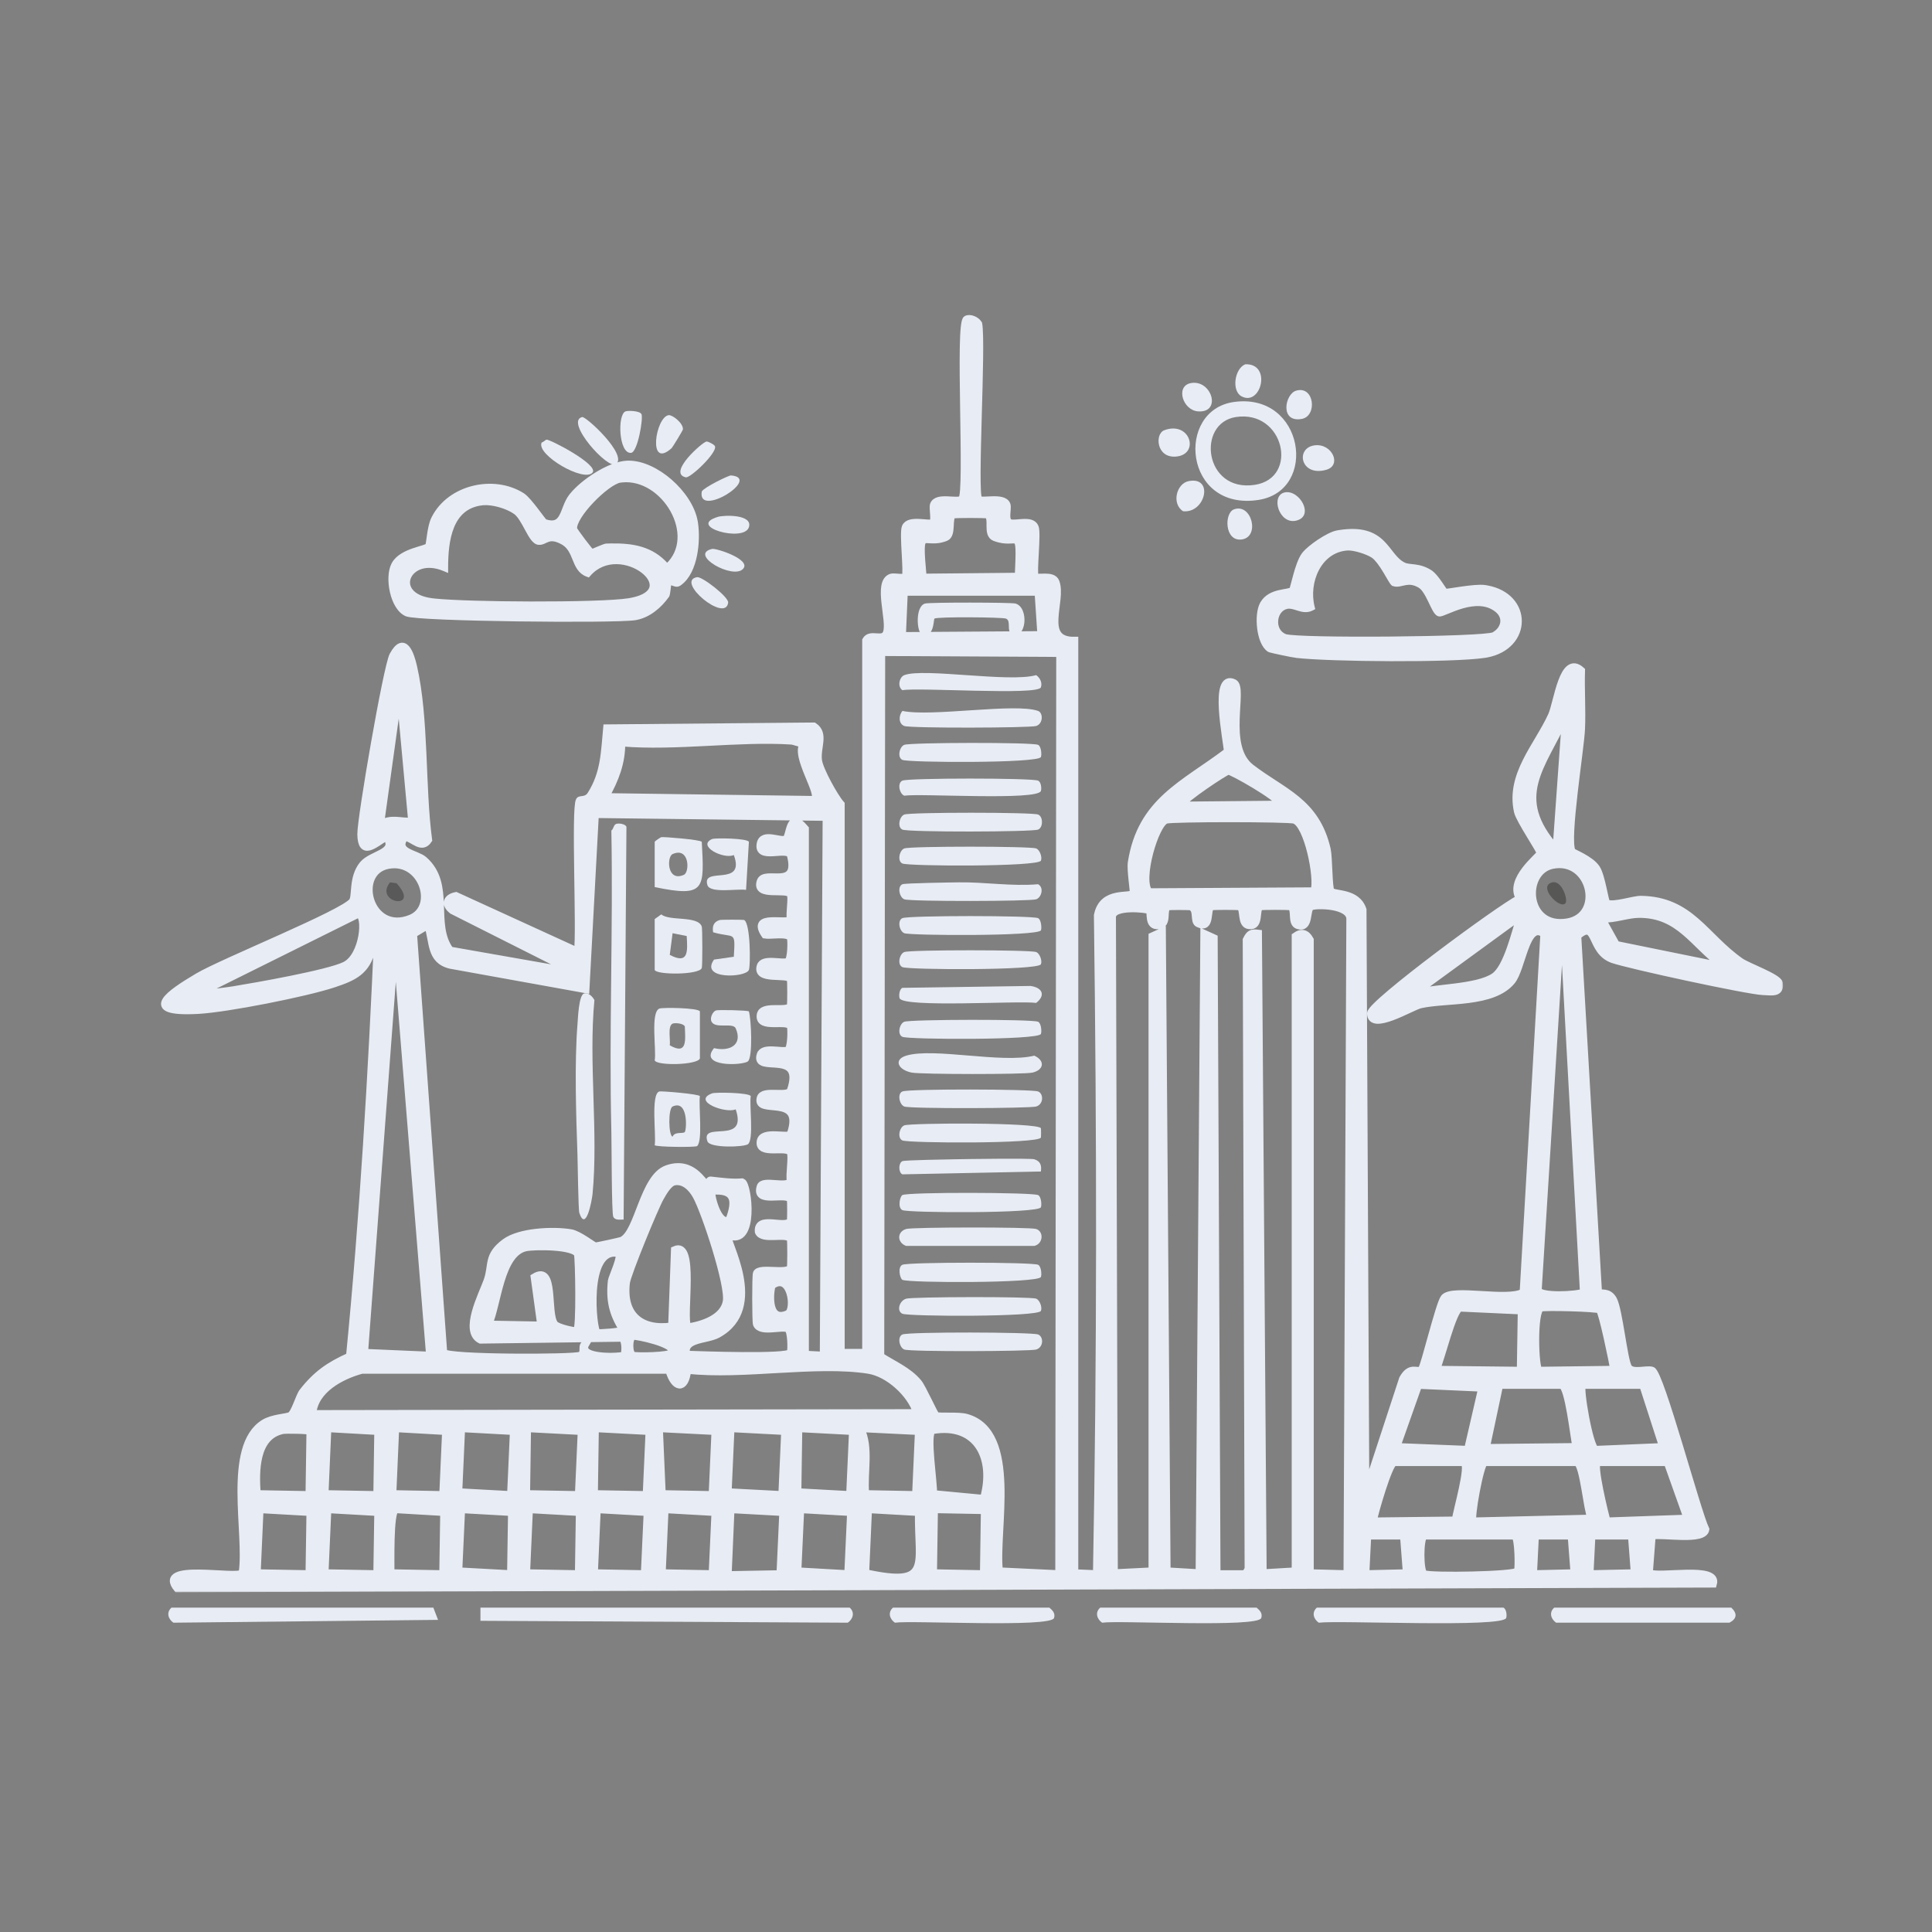 <svg width="555" height="555" viewBox="0 0 555 555" fill="none" xmlns="http://www.w3.org/2000/svg">
<rect x="0" y="0" width="555" height="555" fill="#808080" stroke="none"/>
<g clip-path="url(#clip0_414_52210)">
<mask id="path-1-outside-1_414_52210" maskUnits="userSpaceOnUse" x="45.26" y="89.497" width="467" height="368" fill="black">
<rect fill="white" x="45.26" y="89.497" width="467" height="368"/>
<path d="M277.634 91.662C278.716 91.139 280.486 91.935 281.151 93.015C282.268 99.092 279.696 141.29 281.151 143.343C281.881 144.372 288.256 142.369 289.269 144.966C289.697 146.065 288.488 149.402 290.08 150.107C291.616 150.787 296.395 148.906 297.386 151.46C298.122 153.358 296.726 164.6 297.386 165.531C297.99 166.382 302.425 164.797 303.339 167.154C305.434 172.56 298.693 184.154 308.751 183.93V451.805L314.974 452.076C316.149 389.34 316.081 325.943 315.244 262.94C316.734 255.356 324.992 258.024 325.527 256.446C325.666 256.035 324.67 249.818 324.985 247.787C327.733 230.073 340.027 225.374 352.585 215.859C352.443 212.944 348.247 193.096 354.479 196.106C357.591 197.61 351.454 214.334 359.349 220.459C368.398 227.479 378.104 230.145 381.266 243.999C381.783 246.264 381.714 255.127 382.349 255.905C383.335 257.112 389.763 256.009 391.548 261.316L392.36 428.265L402.913 396.066C405.167 392.015 407.149 394.439 408.324 393.36C409.119 392.631 413.395 374.565 414.818 372.796C417.191 369.845 433.05 373.782 437.547 371.172L443.5 268.351C438.427 264.412 437.361 278.211 434.3 281.88C428.753 288.531 415.59 286.945 408.054 288.645C405.527 289.215 393.662 296.551 393.713 291.08C393.74 288.248 431.002 260.75 436.465 258.069C433.098 252.717 442.32 245.83 442.418 245.081C442.505 244.409 436.466 235.569 435.924 233.176C433.531 222.617 441.624 214.384 445.665 205.577C447.391 201.814 448.854 187.61 454.323 192.589C454.144 198.166 454.566 203.793 454.323 209.365C454.06 215.389 449.808 241.012 451.617 244.54C451.813 244.921 456.911 246.767 458.652 249.411C460.187 251.74 461.09 259.185 461.629 259.422C463.609 260.292 469.257 258.311 471.37 258.34C485.698 258.535 489.769 269.025 500.051 276.198C502.104 277.63 510.797 280.711 511.145 282.422C511.643 285.593 508.831 284.913 506.545 284.857C502.304 284.753 467.788 277.259 463.252 275.657C456.541 273.287 458.841 264.017 453.241 268.893L459.194 371.172C459.653 371.821 462.067 370.608 463.523 373.337C465.154 376.394 466.526 390.848 467.852 392.819C469.023 394.557 473.035 393.096 474.617 393.63C477.015 394.441 487.522 434.132 490.04 439.359C489.507 442.926 477.658 440.579 474.617 441.253L473.805 451.805C476.695 453.307 493.845 449.53 492.204 455.052L50.887 456.405C44.471 448.581 68.21 453.704 69.557 451.805C71.279 440.668 64.873 415.61 75.78 408.783C78.295 407.209 82.348 407.147 83.356 406.618C84.6 405.968 85.929 401.07 86.874 399.854C90.8 394.799 94.549 392.187 100.403 389.572C104.364 349.095 106.751 308.469 108.521 267.81C105.993 265.574 107.195 271.458 106.897 272.681C105.339 279.071 101.708 280.732 95.803 282.692C87.827 285.34 65.137 289.829 56.84 290.268C39.878 291.168 49.055 285.153 56.84 280.528C63.907 276.329 98.773 262.33 101.215 258.881C102.244 257.429 101.101 252.105 104.191 248.328C106.752 245.199 114.173 244.992 110.956 240.482C107.535 242.582 103.76 246.216 103.65 239.67C103.573 235.111 111.124 191.443 112.85 188.259C116.11 182.245 117.988 187.948 118.803 191.506C122.219 206.435 121.087 225.895 123.132 241.293C121.147 244.273 118.802 240.992 116.367 240.482C113.124 244.769 119.605 245.08 121.779 246.975C129.886 254.042 123.788 265.453 129.355 272.951L164.801 279.175L129.896 261.587C127.518 259.733 128.27 257.804 130.979 257.258L165.884 273.222C166.706 267.753 165.042 232.227 166.425 229.929C166.687 229.493 168.559 230.056 169.672 228.305C173.62 222.098 173.602 216.077 174.272 209.094L233.8 208.553C237.195 210.817 234.577 214.725 235.152 218.564C235.553 221.237 239.755 228.888 241.646 231.011V388.489H248.682V183.93C250.033 181.559 253.653 184.374 254.634 181.765C255.943 178.287 251.727 167.277 255.987 165.801C256.858 165.5 259.544 166.239 260.046 165.531C260.706 164.599 259.31 153.358 260.046 151.46C261.058 148.852 266.912 150.803 267.893 150.107C268.672 149.555 267.789 145.931 268.163 144.966C269.187 142.328 275.045 144.452 276.281 143.343C278.213 141.609 275.306 92.786 277.634 91.662ZM273.846 147.943C272.27 148.63 273.828 153.589 271.681 154.437C265.069 157.047 263.726 150.041 265.187 165.801L292.516 165.531C293.193 150.309 292.648 157.1 285.751 154.437C283.223 153.461 285.385 148.739 283.587 147.943C283.141 147.746 274.292 147.748 273.846 147.943ZM259.775 170.13L259.234 182.577L299.01 182.307L298.198 170.13H259.775ZM253.281 187.448L253.011 389.572C256.641 391.912 260.989 393.721 263.834 397.148C265.113 398.689 268.478 406.411 268.975 406.618C269.994 407.043 275.24 406.488 277.634 407.159C292.797 411.408 285.725 439.715 287.104 451.264L304.151 452.076L304.421 187.718L253.281 187.448ZM114.744 197.73L109.332 236.693C112.327 234.762 115.039 236.087 118.261 235.882L114.744 197.73ZM449.723 205.847C442.989 220.472 433.906 228.896 447.017 243.729L449.723 205.847ZM227.306 212.882C212.055 211.91 194.188 214.733 178.601 213.423C178.704 218.989 176.722 224.039 174.001 228.847L233.8 229.658C236.263 228.671 227.896 216.85 230.823 213.694C229.719 213.659 228.143 212.936 227.306 212.882ZM352.855 221.541C352.027 221.639 340.312 229.401 339.326 231.282L367.737 231.011C367.137 229.031 353.743 221.435 352.855 221.541ZM171.025 233.988L168.319 284.316L129.355 277.281C123.413 275.843 124.479 270.495 122.861 265.916L118.803 268.351L127.461 388.489C128.462 390.177 164.926 390.149 166.695 389.301C168.262 388.551 166.661 386.224 168.319 386.054C165.679 390.474 178.588 389.693 179.142 389.301C179.616 388.966 179.793 384.959 178.601 384.431L138.014 384.972C132.944 382.437 138.434 372.03 139.908 367.925C141.522 363.429 139.781 360.738 145.049 356.831C149.261 353.708 158.838 353.258 163.99 354.126C166.365 354.526 170.419 357.831 171.025 357.914C171.408 357.966 178.25 356.454 178.601 356.29C183.387 354.063 184.686 338.161 191.589 335.726C198.984 333.118 201.998 339.944 202.953 340.055C203.118 340.074 203.869 338.955 204.036 338.973C207.102 339.305 210.124 339.753 213.235 339.514C214.98 340.218 217.217 358.318 209.177 354.937C208.193 356.162 220.247 375.634 206.2 383.348C202.981 385.116 196.123 384.473 197.271 389.031C200.868 389.15 226.322 390.09 227.035 388.489C227.313 387.866 227.293 382.199 226.223 381.725C224.438 380.933 218.343 383.077 217.294 380.372C217.03 379.691 216.999 366.428 217.294 365.761C218.177 363.765 226.152 366.133 227.035 364.137C227.2 363.766 227.2 356.391 227.035 356.02C226.127 353.973 218.94 356.653 217.835 353.855C217.367 348.725 225.889 353.19 227.035 350.608C227.156 350.336 227.156 344.927 227.035 344.655C225.998 342.318 216.676 346.237 218.376 340.867C219.104 338.57 226.086 341.381 227.035 339.244C226.639 337.478 227.574 332.341 227.035 331.126C226.107 329.034 217.717 332.176 218.376 327.879C218.909 324.413 226.515 327.029 227.035 325.715C231.078 313.913 216.979 320.674 218.376 315.433C219.095 312.738 226.166 315.226 227.035 313.268C231.204 301.119 216.484 308.836 218.376 302.986C219.204 300.426 224.683 302.316 226.223 301.633C227.293 301.158 227.313 295.492 227.035 294.868C226.125 292.823 217.834 295.862 218.376 291.621C218.804 288.278 226.182 290.84 227.035 288.916C227.189 288.569 227.189 281.686 227.035 281.339C226.252 279.573 217.049 282.001 218.376 277.551C219.134 275.013 224.716 276.867 226.223 276.198C227.293 275.724 227.313 270.058 227.035 269.434C226.347 267.888 221.215 268.914 219.729 268.622C215.209 262.072 226.51 265.716 227.035 264.022C226.684 262.453 227.515 258.069 227.035 256.987C226.155 255.004 216.821 258.008 218.376 253.199C219.565 249.525 229.698 255.891 227.035 245.623C225.979 243.252 217.425 247.345 218.376 242.376C219.039 238.914 224.161 241.801 225.682 241.023C226.999 240.348 226.472 232.197 231.364 238.046V389.031L236.505 389.301L237.317 234.799L171.025 233.988ZM334.997 235.611C331.876 236.636 327.139 252.818 330.126 256.175L377.478 255.905C378.71 252.251 375.606 236.81 371.796 235.611C370.041 235.059 336.745 235.037 334.997 235.611ZM111.497 248.599C101.556 250.483 106.111 268.623 117.991 263.752C125.675 260.601 121.335 246.735 111.497 248.599ZM445.935 248.599C437.368 250.377 438.151 266.879 450.264 264.834C460.759 263.062 457.016 246.299 445.935 248.599ZM335.538 260.505C333.897 261.23 335.852 265.577 332.832 265.916C329.59 266.28 330.733 262.017 330.126 261.587C329.493 261.138 319.496 260.055 319.574 263.481L320.115 451.805L330.938 451.264V268.893L333.915 267.54L335.267 451.264L344.467 451.805L345.82 268.081L348.797 269.434L349.608 452.076H357.726L358.537 450.723L357.996 269.975C358.92 268.167 359.39 267.816 361.514 268.081L362.867 451.805L372.066 451.264V268.893C373.916 267.566 375.325 268 376.396 269.975V451.805L386.948 452.076L387.76 264.022C387.836 259.967 378.275 259.8 376.666 260.505C375.158 261.166 376.485 266.978 372.878 265.916C370.659 265.262 372.286 261.184 370.714 260.505C370.316 260.332 362.451 260.33 362.055 260.505C360.571 261.16 362.223 266.352 358.808 265.916C356.211 265.584 357.532 261.134 356.102 260.505C355.731 260.341 348.356 260.341 347.985 260.505C346.534 261.145 348.167 267.235 344.197 265.375C342.682 264.665 344.192 261.311 342.032 260.505C341.728 260.391 335.835 260.374 335.538 260.505ZM102.838 262.669L57.651 285.127C57.926 285.698 65.93 284.509 67.122 284.316C73.46 283.286 94.236 279.631 99.05 277.281C104.467 274.636 105.379 262.69 102.838 262.669ZM470.829 262.669C467.584 262.678 463.678 264.222 460.276 264.022L464.335 271.328L494.91 277.551C486.322 271.251 482.488 262.639 470.829 262.669ZM436.735 263.21L406.701 285.127C412.609 283.622 424.287 283.763 429.159 280.528C432.958 278.005 435.229 267.655 436.735 263.21ZM113.662 269.163L104.732 388.489L123.403 389.301L113.662 269.163ZM448.1 270.787L441.876 370.631C442.536 372.528 452.87 372.029 454.864 371.172L449.453 272.681L448.1 270.787ZM193.754 339.514C192.044 339.824 190.495 342.721 189.695 344.114C188.166 346.777 180.244 366.014 179.954 368.466C178.852 377.774 184.237 382.104 192.942 380.913L193.754 358.996C200.011 356.086 196.023 377.853 197.542 381.184C201.702 380.585 207.785 378.638 208.636 373.878C209.475 369.179 202.514 348.158 199.977 343.573C198.748 341.352 196.57 339.004 193.754 339.514ZM204.577 342.22C203.964 342.573 206.286 352.306 209.447 350.337C211.523 344.739 211.001 341.668 204.577 342.22ZM151.002 358.455C143.754 360.052 143.043 374.59 140.449 380.372L155.331 380.643L153.437 366.843C159.74 362.96 156.924 377.412 159.39 380.372C160.265 381.423 165.224 382.413 165.613 382.266C166.638 381.877 166.225 361.391 165.884 360.349C165.075 357.879 153.506 357.903 151.002 358.455ZM177.519 360.078C167.894 358.306 170.363 382.25 171.566 382.807C171.899 382.961 178.663 382.526 178.872 381.995C175.915 377.398 175.026 373.432 175.625 367.925C175.726 366.991 178.878 360.465 177.519 360.078ZM221.894 369.278C221.406 369.626 219.894 380.224 226.223 377.396C228.563 376.35 227.217 365.476 221.894 369.278ZM419.418 375.772C417.328 376.477 414 390.656 412.654 393.36L436.735 393.63L437.006 376.584L419.418 375.772ZM442.688 375.772C440.494 376.623 440.975 393.11 442.147 393.63L463.523 393.36C463.211 391.116 460.246 376.973 459.464 376.313C458.814 375.765 443.67 375.391 442.688 375.772ZM181.848 383.89C180.631 384.373 180.622 388.756 181.848 389.301C182.628 389.648 192.442 389.538 192.942 388.489C194.509 386.118 182.456 383.648 181.848 383.89ZM103.921 393.63C97.893 395.292 90.472 399.228 89.85 406.077L263.293 405.807C261.562 400.31 255.187 394.526 249.493 393.63C234.445 391.263 213.245 395.403 197.542 393.63C196.904 399.589 193.662 398.994 192.13 393.63H103.921ZM407.513 397.96L401.289 415.548L421.583 416.359L425.642 398.771L407.513 397.96ZM430.783 397.96L426.994 415.818L452.7 415.548C452.052 412.644 450.583 398.709 448.641 397.96H430.783ZM454.594 397.96C453.707 398.586 456.648 415.72 458.382 416.359L477.593 415.548L471.911 397.96H454.594ZM94.18 410.406L93.368 429.077L108.25 429.347L108.521 411.218L94.18 410.406ZM113.662 410.406L112.85 429.077L127.191 429.347L128.002 411.218L113.662 410.406ZM132.602 410.406L131.791 428.535L146.672 429.347L147.484 411.218L132.602 410.406ZM151.543 410.406L151.272 429.077L166.154 429.347L166.966 411.218L151.543 410.406ZM171.025 410.406L170.754 429.077L185.636 429.347L186.448 411.218L171.025 410.406ZM189.424 410.406L190.236 429.077L204.577 429.347L205.389 411.218L189.424 410.406ZM209.988 410.406L209.177 428.535L224.6 429.347L225.412 411.218L209.988 410.406ZM229.47 410.406L229.2 428.535L244.082 429.347L244.893 411.218L229.47 410.406ZM247.329 410.406C250.022 415.978 248.128 422.885 248.682 429.077L263.022 429.347L263.834 411.218L247.329 410.406ZM81.192 410.948C73.274 412.606 73.442 422.834 73.886 429.077L88.768 429.347L89.039 411.218C88.791 410.87 82.096 410.758 81.192 410.948ZM267.893 410.948C265.984 411.793 268.418 426.46 268.163 429.077L282.504 430.429C285.714 419.195 280.861 408.737 267.893 410.948ZM400.478 420.147C398.944 420.712 395.019 434.299 394.525 436.923L418.065 436.653C418.346 434.146 422.277 420.891 420.501 420.147H400.478ZM426.453 420.147C425.244 420.652 422.391 436.347 423.206 436.923L457.029 436.112C455.819 433.643 454.848 420.9 452.97 420.147H426.453ZM458.923 420.147C457.573 420.679 461.074 434.882 461.629 436.923L484.628 436.112L478.946 420.147H458.923ZM74.698 433.676L73.886 451.805L88.768 452.076L89.039 434.488L74.698 433.676ZM94.18 433.676L93.368 451.805L108.25 452.076L108.521 434.488L94.18 433.676ZM113.662 433.676C111.956 434.428 112.361 449.372 112.309 451.805L127.191 452.076L127.461 434.488L113.662 433.676ZM132.602 433.676L131.791 451.264L146.672 452.076L146.943 434.488L132.602 433.676ZM152.084 433.676L151.272 451.805L166.154 452.076L166.425 434.488L152.084 433.676ZM171.566 433.676L170.754 451.805L185.095 452.076L185.907 434.488L171.566 433.676ZM191.048 433.676L190.236 451.805L204.577 452.076L205.389 434.488L191.048 433.676ZM209.988 433.676L209.177 452.347L224.059 452.076L224.87 434.488L209.988 433.676ZM230.011 433.676L229.2 451.264L243.54 452.076L244.352 434.488L230.011 433.676ZM249.493 433.676L248.682 451.805C267.923 455.984 263.576 449.633 263.834 434.488L249.493 433.676ZM268.434 433.676L268.163 451.805L282.504 452.076L282.775 433.947L268.434 433.676ZM392.901 441.253L392.36 452.076L403.995 451.805L403.183 441.253H392.901ZM409.136 441.253C407.873 441.813 407.873 451.515 409.136 452.076C410.989 452.898 435.379 452.489 435.924 451.264C436.25 450.529 436.171 441.722 435.112 441.253H409.136ZM441.065 441.253L440.524 452.076L452.159 451.805L451.347 441.253H441.065ZM457.3 441.253L456.758 452.076L469.476 451.805L468.664 441.253H457.3Z"/>
</mask>
<path d="M277.634 91.662C278.716 91.139 280.486 91.935 281.151 93.015C282.268 99.092 279.696 141.29 281.151 143.343C281.881 144.372 288.256 142.369 289.269 144.966C289.697 146.065 288.488 149.402 290.08 150.107C291.616 150.787 296.395 148.906 297.386 151.46C298.122 153.358 296.726 164.6 297.386 165.531C297.99 166.382 302.425 164.797 303.339 167.154C305.434 172.56 298.693 184.154 308.751 183.93V451.805L314.974 452.076C316.149 389.34 316.081 325.943 315.244 262.94C316.734 255.356 324.992 258.024 325.527 256.446C325.666 256.035 324.67 249.818 324.985 247.787C327.733 230.073 340.027 225.374 352.585 215.859C352.443 212.944 348.247 193.096 354.479 196.106C357.591 197.61 351.454 214.334 359.349 220.459C368.398 227.479 378.104 230.145 381.266 243.999C381.783 246.264 381.714 255.127 382.349 255.905C383.335 257.112 389.763 256.009 391.548 261.316L392.36 428.265L402.913 396.066C405.167 392.015 407.149 394.439 408.324 393.36C409.119 392.631 413.395 374.565 414.818 372.796C417.191 369.845 433.05 373.782 437.547 371.172L443.5 268.351C438.427 264.412 437.361 278.211 434.3 281.88C428.753 288.531 415.59 286.945 408.054 288.645C405.527 289.215 393.662 296.551 393.713 291.08C393.74 288.248 431.002 260.75 436.465 258.069C433.098 252.717 442.32 245.83 442.418 245.081C442.505 244.409 436.466 235.569 435.924 233.176C433.531 222.617 441.624 214.384 445.665 205.577C447.391 201.814 448.854 187.61 454.323 192.589C454.144 198.166 454.566 203.793 454.323 209.365C454.06 215.389 449.808 241.012 451.617 244.54C451.813 244.921 456.911 246.767 458.652 249.411C460.187 251.74 461.09 259.185 461.629 259.422C463.609 260.292 469.257 258.311 471.37 258.34C485.698 258.535 489.769 269.025 500.051 276.198C502.104 277.63 510.797 280.711 511.145 282.422C511.643 285.593 508.831 284.913 506.545 284.857C502.304 284.753 467.788 277.259 463.252 275.657C456.541 273.287 458.841 264.017 453.241 268.893L459.194 371.172C459.653 371.821 462.067 370.608 463.523 373.337C465.154 376.394 466.526 390.848 467.852 392.819C469.023 394.557 473.035 393.096 474.617 393.63C477.015 394.441 487.522 434.132 490.04 439.359C489.507 442.926 477.658 440.579 474.617 441.253L473.805 451.805C476.695 453.307 493.845 449.53 492.204 455.052L50.887 456.405C44.471 448.581 68.21 453.704 69.557 451.805C71.279 440.668 64.873 415.61 75.78 408.783C78.295 407.209 82.348 407.147 83.356 406.618C84.6 405.968 85.929 401.07 86.874 399.854C90.8 394.799 94.549 392.187 100.403 389.572C104.364 349.095 106.751 308.469 108.521 267.81C105.993 265.574 107.195 271.458 106.897 272.681C105.339 279.071 101.708 280.732 95.803 282.692C87.827 285.34 65.137 289.829 56.84 290.268C39.878 291.168 49.055 285.153 56.84 280.528C63.907 276.329 98.773 262.33 101.215 258.881C102.244 257.429 101.101 252.105 104.191 248.328C106.752 245.199 114.173 244.992 110.956 240.482C107.535 242.582 103.76 246.216 103.65 239.67C103.573 235.111 111.124 191.443 112.85 188.259C116.11 182.245 117.988 187.948 118.803 191.506C122.219 206.435 121.087 225.895 123.132 241.293C121.147 244.273 118.802 240.992 116.367 240.482C113.124 244.769 119.605 245.08 121.779 246.975C129.886 254.042 123.788 265.453 129.355 272.951L164.801 279.175L129.896 261.587C127.518 259.733 128.27 257.804 130.979 257.258L165.884 273.222C166.706 267.753 165.042 232.227 166.425 229.929C166.687 229.493 168.559 230.056 169.672 228.305C173.62 222.098 173.602 216.077 174.272 209.094L233.8 208.553C237.195 210.817 234.577 214.725 235.152 218.564C235.553 221.237 239.755 228.888 241.646 231.011V388.489H248.682V183.93C250.033 181.559 253.653 184.374 254.634 181.765C255.943 178.287 251.727 167.277 255.987 165.801C256.858 165.5 259.544 166.239 260.046 165.531C260.706 164.599 259.31 153.358 260.046 151.46C261.058 148.852 266.912 150.803 267.893 150.107C268.672 149.555 267.789 145.931 268.163 144.966C269.187 142.328 275.045 144.452 276.281 143.343C278.213 141.609 275.306 92.786 277.634 91.662ZM273.846 147.943C272.27 148.63 273.828 153.589 271.681 154.437C265.069 157.047 263.726 150.041 265.187 165.801L292.516 165.531C293.193 150.309 292.648 157.1 285.751 154.437C283.223 153.461 285.385 148.739 283.587 147.943C283.141 147.746 274.292 147.748 273.846 147.943ZM259.775 170.13L259.234 182.577L299.01 182.307L298.198 170.13H259.775ZM253.281 187.448L253.011 389.572C256.641 391.912 260.989 393.721 263.834 397.148C265.113 398.689 268.478 406.411 268.975 406.618C269.994 407.043 275.24 406.488 277.634 407.159C292.797 411.408 285.725 439.715 287.104 451.264L304.151 452.076L304.421 187.718L253.281 187.448ZM114.744 197.73L109.332 236.693C112.327 234.762 115.039 236.087 118.261 235.882L114.744 197.73ZM449.723 205.847C442.989 220.472 433.906 228.896 447.017 243.729L449.723 205.847ZM227.306 212.882C212.055 211.91 194.188 214.733 178.601 213.423C178.704 218.989 176.722 224.039 174.001 228.847L233.8 229.658C236.263 228.671 227.896 216.85 230.823 213.694C229.719 213.659 228.143 212.936 227.306 212.882ZM352.855 221.541C352.027 221.639 340.312 229.401 339.326 231.282L367.737 231.011C367.137 229.031 353.743 221.435 352.855 221.541ZM171.025 233.988L168.319 284.316L129.355 277.281C123.413 275.843 124.479 270.495 122.861 265.916L118.803 268.351L127.461 388.489C128.462 390.177 164.926 390.149 166.695 389.301C168.262 388.551 166.661 386.224 168.319 386.054C165.679 390.474 178.588 389.693 179.142 389.301C179.616 388.966 179.793 384.959 178.601 384.431L138.014 384.972C132.944 382.437 138.434 372.03 139.908 367.925C141.522 363.429 139.781 360.738 145.049 356.831C149.261 353.708 158.838 353.258 163.99 354.126C166.365 354.526 170.419 357.831 171.025 357.914C171.408 357.966 178.25 356.454 178.601 356.29C183.387 354.063 184.686 338.161 191.589 335.726C198.984 333.118 201.998 339.944 202.953 340.055C203.118 340.074 203.869 338.955 204.036 338.973C207.102 339.305 210.124 339.753 213.235 339.514C214.98 340.218 217.217 358.318 209.177 354.937C208.193 356.162 220.247 375.634 206.2 383.348C202.981 385.116 196.123 384.473 197.271 389.031C200.868 389.15 226.322 390.09 227.035 388.489C227.313 387.866 227.293 382.199 226.223 381.725C224.438 380.933 218.343 383.077 217.294 380.372C217.03 379.691 216.999 366.428 217.294 365.761C218.177 363.765 226.152 366.133 227.035 364.137C227.2 363.766 227.2 356.391 227.035 356.02C226.127 353.973 218.94 356.653 217.835 353.855C217.367 348.725 225.889 353.19 227.035 350.608C227.156 350.336 227.156 344.927 227.035 344.655C225.998 342.318 216.676 346.237 218.376 340.867C219.104 338.57 226.086 341.381 227.035 339.244C226.639 337.478 227.574 332.341 227.035 331.126C226.107 329.034 217.717 332.176 218.376 327.879C218.909 324.413 226.515 327.029 227.035 325.715C231.078 313.913 216.979 320.674 218.376 315.433C219.095 312.738 226.166 315.226 227.035 313.268C231.204 301.119 216.484 308.836 218.376 302.986C219.204 300.426 224.683 302.316 226.223 301.633C227.293 301.158 227.313 295.492 227.035 294.868C226.125 292.823 217.834 295.862 218.376 291.621C218.804 288.278 226.182 290.84 227.035 288.916C227.189 288.569 227.189 281.686 227.035 281.339C226.252 279.573 217.049 282.001 218.376 277.551C219.134 275.013 224.716 276.867 226.223 276.198C227.293 275.724 227.313 270.058 227.035 269.434C226.347 267.888 221.215 268.914 219.729 268.622C215.209 262.072 226.51 265.716 227.035 264.022C226.684 262.453 227.515 258.069 227.035 256.987C226.155 255.004 216.821 258.008 218.376 253.199C219.565 249.525 229.698 255.891 227.035 245.623C225.979 243.252 217.425 247.345 218.376 242.376C219.039 238.914 224.161 241.801 225.682 241.023C226.999 240.348 226.472 232.197 231.364 238.046V389.031L236.505 389.301L237.317 234.799L171.025 233.988ZM334.997 235.611C331.876 236.636 327.139 252.818 330.126 256.175L377.478 255.905C378.71 252.251 375.606 236.81 371.796 235.611C370.041 235.059 336.745 235.037 334.997 235.611ZM111.497 248.599C101.556 250.483 106.111 268.623 117.991 263.752C125.675 260.601 121.335 246.735 111.497 248.599ZM445.935 248.599C437.368 250.377 438.151 266.879 450.264 264.834C460.759 263.062 457.016 246.299 445.935 248.599ZM335.538 260.505C333.897 261.23 335.852 265.577 332.832 265.916C329.59 266.28 330.733 262.017 330.126 261.587C329.493 261.138 319.496 260.055 319.574 263.481L320.115 451.805L330.938 451.264V268.893L333.915 267.54L335.267 451.264L344.467 451.805L345.82 268.081L348.797 269.434L349.608 452.076H357.726L358.537 450.723L357.996 269.975C358.92 268.167 359.39 267.816 361.514 268.081L362.867 451.805L372.066 451.264V268.893C373.916 267.566 375.325 268 376.396 269.975V451.805L386.948 452.076L387.76 264.022C387.836 259.967 378.275 259.8 376.666 260.505C375.158 261.166 376.485 266.978 372.878 265.916C370.659 265.262 372.286 261.184 370.714 260.505C370.316 260.332 362.451 260.33 362.055 260.505C360.571 261.16 362.223 266.352 358.808 265.916C356.211 265.584 357.532 261.134 356.102 260.505C355.731 260.341 348.356 260.341 347.985 260.505C346.534 261.145 348.167 267.235 344.197 265.375C342.682 264.665 344.192 261.311 342.032 260.505C341.728 260.391 335.835 260.374 335.538 260.505ZM102.838 262.669L57.651 285.127C57.926 285.698 65.93 284.509 67.122 284.316C73.46 283.286 94.236 279.631 99.05 277.281C104.467 274.636 105.379 262.69 102.838 262.669ZM470.829 262.669C467.584 262.678 463.678 264.222 460.276 264.022L464.335 271.328L494.91 277.551C486.322 271.251 482.488 262.639 470.829 262.669ZM436.735 263.21L406.701 285.127C412.609 283.622 424.287 283.763 429.159 280.528C432.958 278.005 435.229 267.655 436.735 263.21ZM113.662 269.163L104.732 388.489L123.403 389.301L113.662 269.163ZM448.1 270.787L441.876 370.631C442.536 372.528 452.87 372.029 454.864 371.172L449.453 272.681L448.1 270.787ZM193.754 339.514C192.044 339.824 190.495 342.721 189.695 344.114C188.166 346.777 180.244 366.014 179.954 368.466C178.852 377.774 184.237 382.104 192.942 380.913L193.754 358.996C200.011 356.086 196.023 377.853 197.542 381.184C201.702 380.585 207.785 378.638 208.636 373.878C209.475 369.179 202.514 348.158 199.977 343.573C198.748 341.352 196.57 339.004 193.754 339.514ZM204.577 342.22C203.964 342.573 206.286 352.306 209.447 350.337C211.523 344.739 211.001 341.668 204.577 342.22ZM151.002 358.455C143.754 360.052 143.043 374.59 140.449 380.372L155.331 380.643L153.437 366.843C159.74 362.96 156.924 377.412 159.39 380.372C160.265 381.423 165.224 382.413 165.613 382.266C166.638 381.877 166.225 361.391 165.884 360.349C165.075 357.879 153.506 357.903 151.002 358.455ZM177.519 360.078C167.894 358.306 170.363 382.25 171.566 382.807C171.899 382.961 178.663 382.526 178.872 381.995C175.915 377.398 175.026 373.432 175.625 367.925C175.726 366.991 178.878 360.465 177.519 360.078ZM221.894 369.278C221.406 369.626 219.894 380.224 226.223 377.396C228.563 376.35 227.217 365.476 221.894 369.278ZM419.418 375.772C417.328 376.477 414 390.656 412.654 393.36L436.735 393.63L437.006 376.584L419.418 375.772ZM442.688 375.772C440.494 376.623 440.975 393.11 442.147 393.63L463.523 393.36C463.211 391.116 460.246 376.973 459.464 376.313C458.814 375.765 443.67 375.391 442.688 375.772ZM181.848 383.89C180.631 384.373 180.622 388.756 181.848 389.301C182.628 389.648 192.442 389.538 192.942 388.489C194.509 386.118 182.456 383.648 181.848 383.89ZM103.921 393.63C97.893 395.292 90.472 399.228 89.85 406.077L263.293 405.807C261.562 400.31 255.187 394.526 249.493 393.63C234.445 391.263 213.245 395.403 197.542 393.63C196.904 399.589 193.662 398.994 192.13 393.63H103.921ZM407.513 397.96L401.289 415.548L421.583 416.359L425.642 398.771L407.513 397.96ZM430.783 397.96L426.994 415.818L452.7 415.548C452.052 412.644 450.583 398.709 448.641 397.96H430.783ZM454.594 397.96C453.707 398.586 456.648 415.72 458.382 416.359L477.593 415.548L471.911 397.96H454.594ZM94.18 410.406L93.368 429.077L108.25 429.347L108.521 411.218L94.18 410.406ZM113.662 410.406L112.85 429.077L127.191 429.347L128.002 411.218L113.662 410.406ZM132.602 410.406L131.791 428.535L146.672 429.347L147.484 411.218L132.602 410.406ZM151.543 410.406L151.272 429.077L166.154 429.347L166.966 411.218L151.543 410.406ZM171.025 410.406L170.754 429.077L185.636 429.347L186.448 411.218L171.025 410.406ZM189.424 410.406L190.236 429.077L204.577 429.347L205.389 411.218L189.424 410.406ZM209.988 410.406L209.177 428.535L224.6 429.347L225.412 411.218L209.988 410.406ZM229.47 410.406L229.2 428.535L244.082 429.347L244.893 411.218L229.47 410.406ZM247.329 410.406C250.022 415.978 248.128 422.885 248.682 429.077L263.022 429.347L263.834 411.218L247.329 410.406ZM81.192 410.948C73.274 412.606 73.442 422.834 73.886 429.077L88.768 429.347L89.039 411.218C88.791 410.87 82.096 410.758 81.192 410.948ZM267.893 410.948C265.984 411.793 268.418 426.46 268.163 429.077L282.504 430.429C285.714 419.195 280.861 408.737 267.893 410.948ZM400.478 420.147C398.944 420.712 395.019 434.299 394.525 436.923L418.065 436.653C418.346 434.146 422.277 420.891 420.501 420.147H400.478ZM426.453 420.147C425.244 420.652 422.391 436.347 423.206 436.923L457.029 436.112C455.819 433.643 454.848 420.9 452.97 420.147H426.453ZM458.923 420.147C457.573 420.679 461.074 434.882 461.629 436.923L484.628 436.112L478.946 420.147H458.923ZM74.698 433.676L73.886 451.805L88.768 452.076L89.039 434.488L74.698 433.676ZM94.18 433.676L93.368 451.805L108.25 452.076L108.521 434.488L94.18 433.676ZM113.662 433.676C111.956 434.428 112.361 449.372 112.309 451.805L127.191 452.076L127.461 434.488L113.662 433.676ZM132.602 433.676L131.791 451.264L146.672 452.076L146.943 434.488L132.602 433.676ZM152.084 433.676L151.272 451.805L166.154 452.076L166.425 434.488L152.084 433.676ZM171.566 433.676L170.754 451.805L185.095 452.076L185.907 434.488L171.566 433.676ZM191.048 433.676L190.236 451.805L204.577 452.076L205.389 434.488L191.048 433.676ZM209.988 433.676L209.177 452.347L224.059 452.076L224.87 434.488L209.988 433.676ZM230.011 433.676L229.2 451.264L243.54 452.076L244.352 434.488L230.011 433.676ZM249.493 433.676L248.682 451.805C267.923 455.984 263.576 449.633 263.834 434.488L249.493 433.676ZM268.434 433.676L268.163 451.805L282.504 452.076L282.775 433.947L268.434 433.676ZM392.901 441.253L392.36 452.076L403.995 451.805L403.183 441.253H392.901ZM409.136 441.253C407.873 441.813 407.873 451.515 409.136 452.076C410.989 452.898 435.379 452.489 435.924 451.264C436.25 450.529 436.171 441.722 435.112 441.253H409.136ZM441.065 441.253L440.524 452.076L452.159 451.805L451.347 441.253H441.065ZM457.3 441.253L456.758 452.076L469.476 451.805L468.664 441.253H457.3Z" fill="#E8ECF4"/>
<path d="M277.634 91.662C278.716 91.139 280.486 91.935 281.151 93.015C282.268 99.092 279.696 141.29 281.151 143.343C281.881 144.372 288.256 142.369 289.269 144.966C289.697 146.065 288.488 149.402 290.08 150.107C291.616 150.787 296.395 148.906 297.386 151.46C298.122 153.358 296.726 164.6 297.386 165.531C297.99 166.382 302.425 164.797 303.339 167.154C305.434 172.56 298.693 184.154 308.751 183.93V451.805L314.974 452.076C316.149 389.34 316.081 325.943 315.244 262.94C316.734 255.356 324.992 258.024 325.527 256.446C325.666 256.035 324.67 249.818 324.985 247.787C327.733 230.073 340.027 225.374 352.585 215.859C352.443 212.944 348.247 193.096 354.479 196.106C357.591 197.61 351.454 214.334 359.349 220.459C368.398 227.479 378.104 230.145 381.266 243.999C381.783 246.264 381.714 255.127 382.349 255.905C383.335 257.112 389.763 256.009 391.548 261.316L392.36 428.265L402.913 396.066C405.167 392.015 407.149 394.439 408.324 393.36C409.119 392.631 413.395 374.565 414.818 372.796C417.191 369.845 433.05 373.782 437.547 371.172L443.5 268.351C438.427 264.412 437.361 278.211 434.3 281.88C428.753 288.531 415.59 286.945 408.054 288.645C405.527 289.215 393.662 296.551 393.713 291.08C393.74 288.248 431.002 260.75 436.465 258.069C433.098 252.717 442.32 245.83 442.418 245.081C442.505 244.409 436.466 235.569 435.924 233.176C433.531 222.617 441.624 214.384 445.665 205.577C447.391 201.814 448.854 187.61 454.323 192.589C454.144 198.166 454.566 203.793 454.323 209.365C454.06 215.389 449.808 241.012 451.617 244.54C451.813 244.921 456.911 246.767 458.652 249.411C460.187 251.74 461.09 259.185 461.629 259.422C463.609 260.292 469.257 258.311 471.37 258.34C485.698 258.535 489.769 269.025 500.051 276.198C502.104 277.63 510.797 280.711 511.145 282.422C511.643 285.593 508.831 284.913 506.545 284.857C502.304 284.753 467.788 277.259 463.252 275.657C456.541 273.287 458.841 264.017 453.241 268.893L459.194 371.172C459.653 371.821 462.067 370.608 463.523 373.337C465.154 376.394 466.526 390.848 467.852 392.819C469.023 394.557 473.035 393.096 474.617 393.63C477.015 394.441 487.522 434.132 490.04 439.359C489.507 442.926 477.658 440.579 474.617 441.253L473.805 451.805C476.695 453.307 493.845 449.53 492.204 455.052L50.887 456.405C44.471 448.581 68.21 453.704 69.557 451.805C71.279 440.668 64.873 415.61 75.78 408.783C78.295 407.209 82.348 407.147 83.356 406.618C84.6 405.968 85.929 401.07 86.874 399.854C90.8 394.799 94.549 392.187 100.403 389.572C104.364 349.095 106.751 308.469 108.521 267.81C105.993 265.574 107.195 271.458 106.897 272.681C105.339 279.071 101.708 280.732 95.803 282.692C87.827 285.34 65.137 289.829 56.84 290.268C39.878 291.168 49.055 285.153 56.84 280.528C63.907 276.329 98.773 262.33 101.215 258.881C102.244 257.429 101.101 252.105 104.191 248.328C106.752 245.199 114.173 244.992 110.956 240.482C107.535 242.582 103.76 246.216 103.65 239.67C103.573 235.111 111.124 191.443 112.85 188.259C116.11 182.245 117.988 187.948 118.803 191.506C122.219 206.435 121.087 225.895 123.132 241.293C121.147 244.273 118.802 240.992 116.367 240.482C113.124 244.769 119.605 245.08 121.779 246.975C129.886 254.042 123.788 265.453 129.355 272.951L164.801 279.175L129.896 261.587C127.518 259.733 128.27 257.804 130.979 257.258L165.884 273.222C166.706 267.753 165.042 232.227 166.425 229.929C166.687 229.493 168.559 230.056 169.672 228.305C173.62 222.098 173.602 216.077 174.272 209.094L233.8 208.553C237.195 210.817 234.577 214.725 235.152 218.564C235.553 221.237 239.755 228.888 241.646 231.011V388.489H248.682V183.93C250.033 181.559 253.653 184.374 254.634 181.765C255.943 178.287 251.727 167.277 255.987 165.801C256.858 165.5 259.544 166.239 260.046 165.531C260.706 164.599 259.31 153.358 260.046 151.46C261.058 148.852 266.912 150.803 267.893 150.107C268.672 149.555 267.789 145.931 268.163 144.966C269.187 142.328 275.045 144.452 276.281 143.343C278.213 141.609 275.306 92.786 277.634 91.662ZM273.846 147.943C272.27 148.63 273.828 153.589 271.681 154.437C265.069 157.047 263.726 150.041 265.187 165.801L292.516 165.531C293.193 150.309 292.648 157.1 285.751 154.437C283.223 153.461 285.385 148.739 283.587 147.943C283.141 147.746 274.292 147.748 273.846 147.943ZM259.775 170.13L259.234 182.577L299.01 182.307L298.198 170.13H259.775ZM253.281 187.448L253.011 389.572C256.641 391.912 260.989 393.721 263.834 397.148C265.113 398.689 268.478 406.411 268.975 406.618C269.994 407.043 275.24 406.488 277.634 407.159C292.797 411.408 285.725 439.715 287.104 451.264L304.151 452.076L304.421 187.718L253.281 187.448ZM114.744 197.73L109.332 236.693C112.327 234.762 115.039 236.087 118.261 235.882L114.744 197.73ZM449.723 205.847C442.989 220.472 433.906 228.896 447.017 243.729L449.723 205.847ZM227.306 212.882C212.055 211.91 194.188 214.733 178.601 213.423C178.704 218.989 176.722 224.039 174.001 228.847L233.8 229.658C236.263 228.671 227.896 216.85 230.823 213.694C229.719 213.659 228.143 212.936 227.306 212.882ZM352.855 221.541C352.027 221.639 340.312 229.401 339.326 231.282L367.737 231.011C367.137 229.031 353.743 221.435 352.855 221.541ZM171.025 233.988L168.319 284.316L129.355 277.281C123.413 275.843 124.479 270.495 122.861 265.916L118.803 268.351L127.461 388.489C128.462 390.177 164.926 390.149 166.695 389.301C168.262 388.551 166.661 386.224 168.319 386.054C165.679 390.474 178.588 389.693 179.142 389.301C179.616 388.966 179.793 384.959 178.601 384.431L138.014 384.972C132.944 382.437 138.434 372.03 139.908 367.925C141.522 363.429 139.781 360.738 145.049 356.831C149.261 353.708 158.838 353.258 163.99 354.126C166.365 354.526 170.419 357.831 171.025 357.914C171.408 357.966 178.25 356.454 178.601 356.29C183.387 354.063 184.686 338.161 191.589 335.726C198.984 333.118 201.998 339.944 202.953 340.055C203.118 340.074 203.869 338.955 204.036 338.973C207.102 339.305 210.124 339.753 213.235 339.514C214.98 340.218 217.217 358.318 209.177 354.937C208.193 356.162 220.247 375.634 206.2 383.348C202.981 385.116 196.123 384.473 197.271 389.031C200.868 389.15 226.322 390.09 227.035 388.489C227.313 387.866 227.293 382.199 226.223 381.725C224.438 380.933 218.343 383.077 217.294 380.372C217.03 379.691 216.999 366.428 217.294 365.761C218.177 363.765 226.152 366.133 227.035 364.137C227.2 363.766 227.2 356.391 227.035 356.02C226.127 353.973 218.94 356.653 217.835 353.855C217.367 348.725 225.889 353.19 227.035 350.608C227.156 350.336 227.156 344.927 227.035 344.655C225.998 342.318 216.676 346.237 218.376 340.867C219.104 338.57 226.086 341.381 227.035 339.244C226.639 337.478 227.574 332.341 227.035 331.126C226.107 329.034 217.717 332.176 218.376 327.879C218.909 324.413 226.515 327.029 227.035 325.715C231.078 313.913 216.979 320.674 218.376 315.433C219.095 312.738 226.166 315.226 227.035 313.268C231.204 301.119 216.484 308.836 218.376 302.986C219.204 300.426 224.683 302.316 226.223 301.633C227.293 301.158 227.313 295.492 227.035 294.868C226.125 292.823 217.834 295.862 218.376 291.621C218.804 288.278 226.182 290.84 227.035 288.916C227.189 288.569 227.189 281.686 227.035 281.339C226.252 279.573 217.049 282.001 218.376 277.551C219.134 275.013 224.716 276.867 226.223 276.198C227.293 275.724 227.313 270.058 227.035 269.434C226.347 267.888 221.215 268.914 219.729 268.622C215.209 262.072 226.51 265.716 227.035 264.022C226.684 262.453 227.515 258.069 227.035 256.987C226.155 255.004 216.821 258.008 218.376 253.199C219.565 249.525 229.698 255.891 227.035 245.623C225.979 243.252 217.425 247.345 218.376 242.376C219.039 238.914 224.161 241.801 225.682 241.023C226.999 240.348 226.472 232.197 231.364 238.046V389.031L236.505 389.301L237.317 234.799L171.025 233.988ZM334.997 235.611C331.876 236.636 327.139 252.818 330.126 256.175L377.478 255.905C378.71 252.251 375.606 236.81 371.796 235.611C370.041 235.059 336.745 235.037 334.997 235.611ZM111.497 248.599C101.556 250.483 106.111 268.623 117.991 263.752C125.675 260.601 121.335 246.735 111.497 248.599ZM445.935 248.599C437.368 250.377 438.151 266.879 450.264 264.834C460.759 263.062 457.016 246.299 445.935 248.599ZM335.538 260.505C333.897 261.23 335.852 265.577 332.832 265.916C329.59 266.28 330.733 262.017 330.126 261.587C329.493 261.138 319.496 260.055 319.574 263.481L320.115 451.805L330.938 451.264V268.893L333.915 267.54L335.267 451.264L344.467 451.805L345.82 268.081L348.797 269.434L349.608 452.076H357.726L358.537 450.723L357.996 269.975C358.92 268.167 359.39 267.816 361.514 268.081L362.867 451.805L372.066 451.264V268.893C373.916 267.566 375.325 268 376.396 269.975V451.805L386.948 452.076L387.76 264.022C387.836 259.967 378.275 259.8 376.666 260.505C375.158 261.166 376.485 266.978 372.878 265.916C370.659 265.262 372.286 261.184 370.714 260.505C370.316 260.332 362.451 260.33 362.055 260.505C360.571 261.16 362.223 266.352 358.808 265.916C356.211 265.584 357.532 261.134 356.102 260.505C355.731 260.341 348.356 260.341 347.985 260.505C346.534 261.145 348.167 267.235 344.197 265.375C342.682 264.665 344.192 261.311 342.032 260.505C341.728 260.391 335.835 260.374 335.538 260.505ZM102.838 262.669L57.651 285.127C57.926 285.698 65.93 284.509 67.122 284.316C73.46 283.286 94.236 279.631 99.05 277.281C104.467 274.636 105.379 262.69 102.838 262.669ZM470.829 262.669C467.584 262.678 463.678 264.222 460.276 264.022L464.335 271.328L494.91 277.551C486.322 271.251 482.488 262.639 470.829 262.669ZM436.735 263.21L406.701 285.127C412.609 283.622 424.287 283.763 429.159 280.528C432.958 278.005 435.229 267.655 436.735 263.21ZM113.662 269.163L104.732 388.489L123.403 389.301L113.662 269.163ZM448.1 270.787L441.876 370.631C442.536 372.528 452.87 372.029 454.864 371.172L449.453 272.681L448.1 270.787ZM193.754 339.514C192.044 339.824 190.495 342.721 189.695 344.114C188.166 346.777 180.244 366.014 179.954 368.466C178.852 377.774 184.237 382.104 192.942 380.913L193.754 358.996C200.011 356.086 196.023 377.853 197.542 381.184C201.702 380.585 207.785 378.638 208.636 373.878C209.475 369.179 202.514 348.158 199.977 343.573C198.748 341.352 196.57 339.004 193.754 339.514ZM204.577 342.22C203.964 342.573 206.286 352.306 209.447 350.337C211.523 344.739 211.001 341.668 204.577 342.22ZM151.002 358.455C143.754 360.052 143.043 374.59 140.449 380.372L155.331 380.643L153.437 366.843C159.74 362.96 156.924 377.412 159.39 380.372C160.265 381.423 165.224 382.413 165.613 382.266C166.638 381.877 166.225 361.391 165.884 360.349C165.075 357.879 153.506 357.903 151.002 358.455ZM177.519 360.078C167.894 358.306 170.363 382.25 171.566 382.807C171.899 382.961 178.663 382.526 178.872 381.995C175.915 377.398 175.026 373.432 175.625 367.925C175.726 366.991 178.878 360.465 177.519 360.078ZM221.894 369.278C221.406 369.626 219.894 380.224 226.223 377.396C228.563 376.35 227.217 365.476 221.894 369.278ZM419.418 375.772C417.328 376.477 414 390.656 412.654 393.36L436.735 393.63L437.006 376.584L419.418 375.772ZM442.688 375.772C440.494 376.623 440.975 393.11 442.147 393.63L463.523 393.36C463.211 391.116 460.246 376.973 459.464 376.313C458.814 375.765 443.67 375.391 442.688 375.772ZM181.848 383.89C180.631 384.373 180.622 388.756 181.848 389.301C182.628 389.648 192.442 389.538 192.942 388.489C194.509 386.118 182.456 383.648 181.848 383.89ZM103.921 393.63C97.893 395.292 90.472 399.228 89.85 406.077L263.293 405.807C261.562 400.31 255.187 394.526 249.493 393.63C234.445 391.263 213.245 395.403 197.542 393.63C196.904 399.589 193.662 398.994 192.13 393.63H103.921ZM407.513 397.96L401.289 415.548L421.583 416.359L425.642 398.771L407.513 397.96ZM430.783 397.96L426.994 415.818L452.7 415.548C452.052 412.644 450.583 398.709 448.641 397.96H430.783ZM454.594 397.96C453.707 398.586 456.648 415.72 458.382 416.359L477.593 415.548L471.911 397.96H454.594ZM94.18 410.406L93.368 429.077L108.25 429.347L108.521 411.218L94.18 410.406ZM113.662 410.406L112.85 429.077L127.191 429.347L128.002 411.218L113.662 410.406ZM132.602 410.406L131.791 428.535L146.672 429.347L147.484 411.218L132.602 410.406ZM151.543 410.406L151.272 429.077L166.154 429.347L166.966 411.218L151.543 410.406ZM171.025 410.406L170.754 429.077L185.636 429.347L186.448 411.218L171.025 410.406ZM189.424 410.406L190.236 429.077L204.577 429.347L205.389 411.218L189.424 410.406ZM209.988 410.406L209.177 428.535L224.6 429.347L225.412 411.218L209.988 410.406ZM229.47 410.406L229.2 428.535L244.082 429.347L244.893 411.218L229.47 410.406ZM247.329 410.406C250.022 415.978 248.128 422.885 248.682 429.077L263.022 429.347L263.834 411.218L247.329 410.406ZM81.192 410.948C73.274 412.606 73.442 422.834 73.886 429.077L88.768 429.347L89.039 411.218C88.791 410.87 82.096 410.758 81.192 410.948ZM267.893 410.948C265.984 411.793 268.418 426.46 268.163 429.077L282.504 430.429C285.714 419.195 280.861 408.737 267.893 410.948ZM400.478 420.147C398.944 420.712 395.019 434.299 394.525 436.923L418.065 436.653C418.346 434.146 422.277 420.891 420.501 420.147H400.478ZM426.453 420.147C425.244 420.652 422.391 436.347 423.206 436.923L457.029 436.112C455.819 433.643 454.848 420.9 452.97 420.147H426.453ZM458.923 420.147C457.573 420.679 461.074 434.882 461.629 436.923L484.628 436.112L478.946 420.147H458.923ZM74.698 433.676L73.886 451.805L88.768 452.076L89.039 434.488L74.698 433.676ZM94.18 433.676L93.368 451.805L108.25 452.076L108.521 434.488L94.18 433.676ZM113.662 433.676C111.956 434.428 112.361 449.372 112.309 451.805L127.191 452.076L127.461 434.488L113.662 433.676ZM132.602 433.676L131.791 451.264L146.672 452.076L146.943 434.488L132.602 433.676ZM152.084 433.676L151.272 451.805L166.154 452.076L166.425 434.488L152.084 433.676ZM171.566 433.676L170.754 451.805L185.095 452.076L185.907 434.488L171.566 433.676ZM191.048 433.676L190.236 451.805L204.577 452.076L205.389 434.488L191.048 433.676ZM209.988 433.676L209.177 452.347L224.059 452.076L224.87 434.488L209.988 433.676ZM230.011 433.676L229.2 451.264L243.54 452.076L244.352 434.488L230.011 433.676ZM249.493 433.676L248.682 451.805C267.923 455.984 263.576 449.633 263.834 434.488L249.493 433.676ZM268.434 433.676L268.163 451.805L282.504 452.076L282.775 433.947L268.434 433.676ZM392.901 441.253L392.36 452.076L403.995 451.805L403.183 441.253H392.901ZM409.136 441.253C407.873 441.813 407.873 451.515 409.136 452.076C410.989 452.898 435.379 452.489 435.924 451.264C436.25 450.529 436.171 441.722 435.112 441.253H409.136ZM441.065 441.253L440.524 452.076L452.159 451.805L451.347 441.253H441.065ZM457.3 441.253L456.758 452.076L469.476 451.805L468.664 441.253H457.3Z" stroke="#E8ECF4" stroke-width="2" mask="url(#path-1-outside-1_414_52210)"/>
<path d="M357.727 104.65C365.436 104.338 362.282 116.877 356.644 113.85C353.726 112.282 354.648 105.884 357.727 104.65Z" fill="#E8ECF4"/>
<path d="M342.033 110.061C348.024 108.87 351.085 118.63 344.197 118.179C339.74 117.887 337.638 110.936 342.033 110.061Z" fill="#E8ECF4"/>
<path d="M372.337 112.226C377.575 110.68 378.49 119.519 373.961 120.344C367.584 121.505 369.087 113.186 372.337 112.226Z" fill="#E8ECF4"/>
<path d="M354.479 115.473C374.656 112.678 378.796 140.959 361.514 143.613C340.077 146.906 337.571 117.815 354.479 115.473ZM355.02 119.802C343.68 121.556 345.897 141.47 360.431 139.284C373.26 137.355 368.896 117.656 355.02 119.802Z" fill="#E8ECF4"/>
<path d="M179.683 118.179C180.352 117.911 183.831 117.972 184.283 118.991C184.821 120.203 183.186 129.863 181.307 130.084C177.756 130.504 177.281 119.142 179.683 118.179Z" fill="#E8ECF4"/>
<path d="M192.131 119.261C193.175 119.167 196.24 121.49 196.19 123.32C196.181 123.635 193.177 128.52 192.943 128.732C185.924 135.086 188.339 119.603 192.131 119.261Z" fill="#E8ECF4"/>
<path d="M167.238 119.802C168.293 119.543 180.354 130.603 176.978 133.331C174.729 135.15 162.141 121.054 167.238 119.802Z" fill="#E8ECF4"/>
<path d="M334.457 123.591C342.019 120.798 344.751 130.711 337.704 131.167C332.109 131.529 331.734 124.596 334.457 123.591Z" fill="#E8ECF4"/>
<path d="M156.956 126.296C157.775 126.05 172.138 133.509 170.214 135.767C167.756 138.65 153.918 130.618 155.603 127.108C156.044 127.043 156.713 126.369 156.956 126.296Z" fill="#E8ECF4"/>
<path d="M202.954 126.837C203.474 126.807 205.238 127.728 205.389 128.19C206.09 130.027 198.322 137.416 197.001 137.12C191.609 135.911 201.895 126.9 202.954 126.837Z" fill="#E8ECF4"/>
<path d="M377.75 127.92C382.686 127.362 385.542 133.662 380.997 134.955C373.552 137.073 371.993 128.57 377.75 127.92Z" fill="#E8ECF4"/>
<path d="M180.594 132.825C184.597 132.831 188.996 135.023 192.574 138.135C196.271 141.351 199.196 145.639 199.929 149.749L200.011 150.251C200.396 152.819 200.385 156.253 199.744 159.468C199.086 162.771 197.739 165.962 195.346 167.681L195.111 167.842C194.737 168.089 194.34 168.071 194.025 168.002C193.743 167.941 193.401 167.803 193.196 167.736C192.946 167.653 192.783 167.627 192.66 167.649C192.578 167.663 192.46 167.709 192.319 167.907C192.318 167.918 192.316 167.93 192.313 167.944C192.301 168.023 192.286 168.135 192.269 168.275C192.232 168.574 192.197 168.896 192.149 169.295C192.104 169.67 192.053 170.062 191.994 170.387C191.965 170.549 191.933 170.704 191.896 170.835C191.865 170.948 191.814 171.108 191.725 171.234V171.235C189.631 174.146 186.535 176.853 182.83 177.594L182.47 177.659C181.723 177.781 180.186 177.874 178.099 177.944C175.998 178.014 173.306 178.061 170.229 178.088C164.075 178.142 156.369 178.112 148.74 178.008C141.111 177.904 133.555 177.727 127.7 177.486C124.773 177.365 122.267 177.229 120.388 177.077C119.449 177.002 118.66 176.921 118.052 176.836C117.539 176.765 117.107 176.685 116.821 176.585L116.708 176.541C115.616 176.063 114.726 175.123 114.035 173.982C113.342 172.836 112.826 171.45 112.499 170.017C111.852 167.179 111.913 164.011 112.949 162.05L113.06 161.851C114.242 159.824 116.643 158.716 118.693 158.001C119.755 157.631 120.801 157.342 121.545 157.105C121.929 156.983 122.231 156.876 122.446 156.775C122.554 156.724 122.625 156.682 122.669 156.65C122.679 156.642 122.685 156.635 122.69 156.631C122.691 156.63 122.692 156.629 122.692 156.628C122.698 156.612 122.705 156.591 122.713 156.563C122.729 156.507 122.746 156.433 122.765 156.342C122.802 156.159 122.841 155.924 122.883 155.643C122.925 155.363 122.969 155.045 123.018 154.698C123.066 154.353 123.118 153.98 123.176 153.595C123.405 152.076 123.734 150.28 124.304 149.081L124.519 148.648C126.801 144.214 131.063 141.296 135.76 140.095C140.606 138.856 145.968 139.431 150.188 142.109L150.403 142.257C150.916 142.635 151.499 143.231 152.081 143.894C152.757 144.663 153.471 145.567 154.131 146.428C154.461 146.859 154.78 147.281 155.074 147.671C155.369 148.062 155.639 148.421 155.875 148.729C156.112 149.037 156.31 149.287 156.46 149.462C156.536 149.55 156.592 149.612 156.632 149.651C156.633 149.652 156.634 149.653 156.635 149.654C158.01 150.108 158.923 150.082 159.568 149.824C160.221 149.564 160.7 149.028 161.123 148.255C161.553 147.469 161.882 146.527 162.293 145.495C162.694 144.487 163.165 143.421 163.862 142.5L164.17 142.11C165.776 140.141 168.398 137.954 171.223 136.205C174.226 134.346 177.55 132.922 180.208 132.831L180.594 132.825ZM143.5 145.226C141.866 144.766 140.199 144.533 138.87 144.628L138.609 144.652C136.273 144.904 134.478 145.705 133.089 146.864C131.696 148.025 130.688 149.567 129.964 151.335C128.51 154.885 128.229 159.274 128.232 163.095V163.846L127.54 163.557C122.334 161.387 118.607 163.397 117.581 165.861C117.068 167.094 117.192 168.487 118.146 169.68C119.109 170.886 120.966 171.941 124.009 172.34L124.919 172.446C129.902 172.958 141.219 173.263 152.523 173.288C164.588 173.316 176.535 173.024 180.685 172.343L181.462 172.201C185.197 171.451 186.73 170.066 187.063 168.737C187.423 167.305 186.488 165.556 184.555 164.084C180.716 161.163 173.723 159.952 169.235 165.049L169.011 165.305L168.69 165.19C166.482 164.394 165.692 162.44 164.957 160.638C164.247 158.897 163.57 157.231 161.925 156.162L161.583 155.956C159.516 154.81 158.364 154.884 157.536 155.15C157.075 155.298 156.727 155.495 156.267 155.698C155.832 155.89 155.34 156.062 154.753 156.018H154.752C154.361 155.988 154.015 155.811 153.714 155.575C153.413 155.34 153.134 155.025 152.871 154.674C152.348 153.974 151.835 153.048 151.323 152.104C150.804 151.146 150.281 150.159 149.723 149.287C149.231 148.521 148.735 147.879 148.222 147.44L148 147.264C146.89 146.45 145.242 145.716 143.5 145.226ZM193.028 146.612C190.112 141.405 184.596 137.505 178.704 138.085L178.133 138.156C177.301 138.278 176.041 138.943 174.577 140.019C173.136 141.078 171.568 142.483 170.133 143.99C168.696 145.497 167.406 147.091 166.515 148.529C166.069 149.247 165.73 149.915 165.521 150.504C165.317 151.075 165.249 151.535 165.291 151.881C165.295 151.888 165.299 151.896 165.304 151.906C165.334 151.961 165.382 152.038 165.446 152.14C165.575 152.342 165.759 152.615 165.983 152.936C166.432 153.576 167.03 154.394 167.641 155.204C168.251 156.015 168.87 156.812 169.36 157.41C169.606 157.71 169.816 157.955 169.973 158.125C170.005 158.16 170.036 158.19 170.062 158.216C170.158 158.181 170.282 158.134 170.429 158.074C170.788 157.928 171.25 157.729 171.739 157.522C172.224 157.317 172.731 157.106 173.162 156.945C173.377 156.864 173.58 156.793 173.756 156.741C173.919 156.693 174.101 156.648 174.256 156.643L175.526 156.613C181.681 156.526 187.275 157.369 191.636 162.38C196.155 158.175 195.956 151.839 193.028 146.612Z" fill="#E8ECF4" stroke="#E8ECF4"/>
<path d="M209.989 136.578C219.021 137.286 200.211 149.024 201.601 141.178C202.194 140.026 209.347 136.528 209.989 136.578Z" fill="#E8ECF4"/>
<path d="M341.491 138.202C348.781 136.792 346.275 147.535 339.867 146.86C336.504 144.758 337.919 138.893 341.491 138.202Z" fill="#E8ECF4"/>
<path d="M369.09 141.449C373.327 140.597 377.731 148.299 372.337 149.566C367.416 150.722 364.896 142.293 369.09 141.449Z" fill="#E8ECF4"/>
<path d="M354.48 146.319C359.61 144.454 362.052 154.337 356.645 154.978C351.732 155.56 351.656 147.346 354.48 146.319Z" fill="#E8ECF4"/>
<path d="M206.2 148.484C208.055 147.92 216.336 147.728 215.129 151.46C213.693 155.907 197.137 151.24 206.2 148.484Z" fill="#E8ECF4"/>
<path d="M384.805 152.756C387.988 152.268 390.434 152.396 392.387 152.933C394.477 153.508 395.968 154.542 397.176 155.727C398.362 156.891 399.306 158.24 400.229 159.372C401.172 160.527 402.123 161.504 403.396 162.101L403.535 162.162C403.865 162.294 404.253 162.375 404.715 162.44C404.977 162.477 405.255 162.507 405.554 162.54C405.85 162.572 406.166 162.607 406.495 162.652C407.821 162.835 409.369 163.192 411.038 164.302L411.217 164.43C411.636 164.748 412.065 165.203 412.472 165.692C412.943 166.258 413.411 166.904 413.832 167.509C414.248 168.108 414.637 168.697 414.92 169.11C415.066 169.323 415.184 169.49 415.273 169.605C415.284 169.619 415.294 169.63 415.303 169.641C415.369 169.638 415.455 169.634 415.563 169.623C415.825 169.596 416.181 169.548 416.611 169.486C417.446 169.365 418.622 169.179 419.808 169.008C421.015 168.835 422.305 168.669 423.48 168.571C424.646 168.474 425.735 168.442 426.524 168.553L427.145 168.652C433.455 169.78 436.685 174.073 436.667 178.481C436.648 182.884 433.388 187.201 427.143 188.38L426.529 188.483C421.826 189.194 410.697 189.474 399.562 189.439C388.421 189.404 377.195 189.053 372.281 188.485V188.486C371.865 188.438 370.024 188.077 368.279 187.711C367.4 187.526 366.531 187.337 365.861 187.181C365.527 187.103 365.237 187.033 365.02 186.974C364.911 186.945 364.815 186.917 364.738 186.892C364.711 186.883 364.671 186.871 364.627 186.853L364.493 186.787C363.666 186.259 363.041 185.321 362.585 184.239C362.125 183.146 361.812 181.849 361.644 180.528C361.475 179.205 361.449 177.84 361.573 176.606C361.696 175.38 361.972 174.245 362.43 173.408L362.539 173.215C363.701 171.258 365.614 170.47 367.303 170.054C368.168 169.841 369.02 169.717 369.67 169.595C370.004 169.533 370.283 169.473 370.508 169.403C370.693 169.345 370.812 169.288 370.887 169.24C370.908 169.191 370.937 169.117 370.972 169.011C371.043 168.795 371.128 168.493 371.229 168.118C371.426 167.38 371.682 166.365 371.979 165.298C372.277 164.224 372.623 163.07 373.017 162.016C373.408 160.97 373.857 159.989 374.369 159.284L374.532 159.071C375.407 157.982 377.118 156.598 378.882 155.428C379.832 154.798 380.816 154.218 381.723 153.766C382.62 153.319 383.475 152.981 384.158 152.862L384.805 152.756ZM387.167 157.632L386.987 157.641C383.054 157.939 380.156 160.306 378.451 163.52C376.741 166.744 376.255 170.79 377.152 174.338L377.249 174.718L376.901 174.902C375.504 175.64 374.156 175.324 372.982 174.966C372.375 174.782 371.834 174.592 371.278 174.469C370.803 174.365 370.354 174.32 369.918 174.378L369.731 174.409C367.949 174.77 366.831 176.42 366.68 178.258C366.529 180.084 367.348 181.928 369.268 182.65L369.419 182.695C369.61 182.742 369.92 182.794 370.363 182.845C370.936 182.912 371.684 182.972 372.585 183.027C374.386 183.136 376.78 183.219 379.57 183.279C385.149 183.399 392.295 183.423 399.418 183.362C406.541 183.301 413.638 183.156 419.117 182.938C421.858 182.829 424.189 182.702 425.915 182.559C426.779 182.488 427.485 182.412 428.012 182.335C428.276 182.296 428.488 182.257 428.65 182.219C428.822 182.18 428.903 182.148 428.927 182.135L429.179 181.994C430.41 181.262 431.214 180.156 431.435 179.006C431.651 177.877 431.32 176.645 430.169 175.596L429.928 175.389C427.069 173.071 423.381 173.36 420.137 174.276C418.526 174.731 417.063 175.33 415.912 175.805C415.343 176.04 414.838 176.251 414.438 176.391C414.239 176.462 414.051 176.52 413.885 176.555C413.773 176.579 413.631 176.601 413.486 176.591L413.343 176.568C413.023 176.486 412.77 176.25 412.577 176.02C412.374 175.778 412.178 175.469 411.987 175.13C411.607 174.453 411.199 173.565 410.771 172.681C410.338 171.784 409.876 170.872 409.371 170.095C408.925 169.409 408.468 168.866 408.001 168.528L407.8 168.396C406.077 167.376 404.798 167.403 403.702 167.602C403.419 167.654 403.147 167.717 402.872 167.782C402.602 167.845 402.324 167.91 402.052 167.959C401.504 168.056 400.924 168.094 400.325 167.901V167.9C400.16 167.847 400.039 167.73 399.977 167.665C399.899 167.584 399.822 167.484 399.746 167.379C399.594 167.167 399.417 166.885 399.225 166.563C398.817 165.883 398.376 165.095 397.819 164.174C397.28 163.281 396.686 162.355 396.071 161.553C395.528 160.845 394.988 160.261 394.475 159.88L394.257 159.728C393.458 159.218 392.123 158.655 390.722 158.238C389.401 157.845 388.091 157.602 387.167 157.632Z" fill="#E8ECF4" stroke="#E8ECF4"/>
<path d="M204.578 157.684C205.7 157.428 215.804 160.681 213.507 163.366C210.673 166.679 197.658 159.26 204.578 157.684Z" fill="#E8ECF4"/>
<path d="M200.248 165.801C201.68 165.559 209.37 171.52 209.177 173.107C208.447 179.101 193.83 166.886 200.248 165.801Z" fill="#E8ECF4"/>
<path d="M265.728 173.377C266.971 173 290.451 173.037 291.704 173.377C295.702 174.465 294.886 184.051 290.622 182.036C289.045 181.291 290.567 178.387 288.998 177.707C288.055 177.298 269.274 177.113 268.434 177.707C268.158 177.902 268.358 183.828 264.646 182.036C263.403 181.436 262.854 174.249 265.728 173.377Z" fill="#E8ECF4"/>
<path d="M259.775 193.942C265.349 191.808 289.9 196.136 297.657 193.942C298.787 194.726 299.472 196.144 299.01 197.459C298.176 199.829 263.851 197.409 259.234 198.271C257.683 197.202 258.39 194.472 259.775 193.942Z" fill="#E8ECF4"/>
<path d="M259.235 204.224C267.593 206 291.686 201.873 298.199 204.224C299.713 204.77 299.676 207.915 297.658 208.553C295.852 209.124 261.545 209.23 259.776 208.553C258.063 207.897 258.145 205.515 259.235 204.224Z" fill="#E8ECF4"/>
<path d="M259.776 213.965C261.57 213.278 296.441 213.19 298.198 213.965C299.14 214.38 299.288 216.884 299.01 217.482C298.172 219.286 261.056 219.094 259.235 218.294C257.693 217.617 258.367 214.504 259.776 213.965Z" fill="#E8ECF4"/>
<path d="M259.235 224.247C261.018 223.464 296.415 223.464 298.198 224.247C299.098 224.642 299.256 226.497 299.01 227.223C298.053 230.054 264.474 227.871 259.776 228.576C258.367 228.036 257.693 224.924 259.235 224.247Z" fill="#E8ECF4"/>
<path d="M259.776 233.988C261.57 233.301 296.404 233.302 298.198 233.988C299.709 234.565 299.691 237.748 298.198 238.317C296.379 239.011 261.018 239.1 259.235 238.317C257.693 237.64 258.367 234.527 259.776 233.988Z" fill="#E8ECF4"/>
<path d="M176.979 236.693C177.66 236.431 179.565 236.617 179.956 237.505L179.144 350.337C178.183 350.331 176.651 350.627 176.168 349.526C175.678 348.41 175.708 328.549 175.626 325.173C174.928 296.345 176.149 267.425 175.626 238.587C176.251 238.158 176.236 236.979 176.979 236.693Z" fill="#E8ECF4"/>
<path d="M189.966 240.482C190.538 240.353 201.322 241.204 201.601 241.834C202.295 255.316 202.769 257.91 188.072 254.822V241.834C188.164 241.57 189.785 240.522 189.966 240.482ZM193.213 245.352C191.497 246.119 191.589 253.482 196.46 251.305C198.177 250.537 198.084 243.174 193.213 245.352Z" fill="#E8ECF4"/>
<path d="M204.578 241.023C205.343 240.687 214.663 240.781 215.131 241.834L214.319 255.634C211.903 255.235 204.012 256.714 203.225 254.281C201.422 248.707 214.26 254.973 210.802 245.623C207.891 246.939 200.069 243.006 204.578 241.023Z" fill="#E8ECF4"/>
<path d="M259.776 243.728C261.545 243.052 295.884 243.063 297.657 243.728C298.725 244.129 299.46 246.313 299.01 247.246C298.145 249.037 261.056 248.858 259.235 248.058C257.693 247.381 258.367 244.267 259.776 243.728Z" fill="#E8ECF4"/>
<path d="M112.039 253.469L113.933 253.74C121.09 261.685 107.246 259.481 112.039 253.469Z" fill="#595959"/>
<path d="M275.47 253.469C282.941 253.365 290.665 254.663 298.198 254.011C299.971 254.921 299.206 257.829 297.657 258.34C295.858 258.933 261.545 259.017 259.776 258.34C258.367 257.801 257.693 254.688 259.235 254.011C259.978 253.684 273.277 253.5 275.47 253.469Z" fill="#E8ECF4"/>
<path d="M445.935 253.469C448.664 252.818 450.461 258.42 449.724 259.422C448.199 261.494 441.516 254.525 445.935 253.469Z" fill="#575756"/>
<path d="M189.966 262.669C192.293 264.689 200.507 262.947 201.601 266.187C201.792 266.751 201.817 277.537 201.601 278.092C200.819 280.109 188.566 280.081 188.072 278.633V264.022L189.966 262.669ZM193.213 268.081L192.402 274.304C197.925 277.222 197.503 273.124 197.272 268.893L193.213 268.081Z" fill="#E8ECF4"/>
<path d="M259.235 263.751C261.018 262.968 296.416 262.966 298.198 263.751C299.137 264.165 299.294 266.766 299.01 267.269C298.045 268.977 261.608 268.782 259.776 268.081C258.367 267.542 257.693 264.428 259.235 263.751Z" fill="#E8ECF4"/>
<path d="M206.742 264.293C207.166 264.164 213.449 264.166 213.777 264.293C215.606 265.289 215.634 277.334 215.13 278.633C214.262 280.871 200.944 281.471 205.118 275.657L210.801 274.845C211.286 267.052 211.047 269.624 204.848 267.81C204.585 266.07 204.969 264.832 206.742 264.293Z" fill="#E8ECF4"/>
<path d="M259.776 273.492C261.545 272.815 295.884 272.827 297.657 273.492C298.725 273.893 299.46 276.077 299.01 277.01C298.145 278.801 261.056 278.622 259.235 277.822C257.693 277.145 258.367 274.031 259.776 273.492Z" fill="#E8ECF4"/>
<path d="M296.033 283.233C299.531 283.709 300.397 285.982 297.657 288.104C292.958 287.399 259.38 289.582 258.422 286.751C258.177 286.025 258.335 284.17 259.234 283.774L296.033 283.233Z" fill="#E8ECF4"/>
<path d="M167.779 285.398C169.018 285.029 170.238 286.307 170.755 287.292C169.046 305.174 171.917 325.506 170.214 343.032C170.05 344.723 168.344 354.136 166.426 348.443C166.12 347.536 165.973 334.187 165.885 331.667C165.491 320.453 165.009 305.317 165.885 294.327C166.039 292.391 166.26 285.85 167.779 285.398Z" fill="#E8ECF4"/>
<path d="M189.424 289.727C190.349 289.368 200.597 289.497 201.059 290.539V304.068C200.322 305.971 188.691 306.221 188.071 304.609C188.63 301.798 186.768 290.759 189.424 289.727ZM193.213 294.057C191.713 294.753 192.657 298.889 192.401 300.28C197.582 303.27 196.838 298.555 196.73 294.868C196.313 293.926 193.812 293.778 193.213 294.057Z" fill="#E8ECF4"/>
<path d="M205.66 290.268C206.299 290.03 214.72 290.215 215.13 290.539C215.824 292.814 216.283 303.709 214.86 304.88C213.339 306.131 200.559 306.569 205.119 301.092C209.49 302.159 213.473 300.218 211.342 295.409C210.53 293.577 205.129 295.797 204.307 293.245C203.984 292.244 204.748 290.608 205.66 290.268Z" fill="#E8ECF4"/>
<path d="M259.776 293.515C261.57 292.829 296.441 292.74 298.198 293.515C299.14 293.93 299.288 296.434 299.01 297.033C298.172 298.837 261.056 298.645 259.235 297.845C257.693 297.168 258.367 294.054 259.776 293.515Z" fill="#E8ECF4"/>
<path d="M260.317 303.256C268.207 300.857 287.801 305.563 297.116 303.256C300.219 304.641 299.965 307.345 296.574 308.127C294.168 308.681 264.662 308.647 261.94 308.127C257.962 307.366 256.628 304.378 260.317 303.256Z" fill="#E8ECF4"/>
<path d="M189.425 313.538C189.99 313.386 200.777 314.253 201.06 314.891C200.636 317.466 201.957 327.774 200.248 329.232C199.785 329.627 188.319 329.518 188.072 328.962C188.573 326.229 186.855 314.231 189.425 313.538ZM193.213 317.868C191.906 318.475 192.023 326.225 193.213 326.526C193.783 324.956 196.311 325.788 196.731 325.173C197.266 324.389 197.711 315.779 193.213 317.868Z" fill="#E8ECF4"/>
<path d="M259.235 313.538C261.018 312.755 296.379 312.842 298.198 313.538C299.827 314.161 299.831 317.22 297.657 317.868C295.842 318.408 261.545 318.545 259.776 317.868C258.367 317.329 257.693 314.215 259.235 313.538Z" fill="#E8ECF4"/>
<path d="M204.577 314.08C205.516 313.729 215.206 313.844 215.671 314.891C215.212 317.336 216.625 327.394 214.859 328.691C213.674 329.562 203.933 329.856 203.225 327.879C201.058 321.832 214.896 329.11 211.342 318.679C208.398 319.959 198.626 316.3 204.577 314.08Z" fill="#E8ECF4"/>
<path d="M259.776 323.279C261.619 322.574 298.014 322.388 299.01 324.091C299.078 324.208 299.089 326.624 299.01 326.797C298.185 328.607 261.056 328.408 259.235 327.609C257.693 326.932 258.367 323.818 259.776 323.279Z" fill="#E8ECF4"/>
<path d="M274.387 333.02C277.319 332.959 296.029 332.69 297.116 333.02C298.889 333.559 299.273 334.797 299.01 336.538L259.234 337.35C258.055 336.826 258.055 334.085 259.234 333.561C259.927 333.254 272.286 333.064 274.387 333.02Z" fill="#E8ECF4"/>
<path d="M259.234 343.302C260.965 342.409 296.415 342.517 298.198 343.302C299.139 343.717 299.288 346.221 299.01 346.82C298.171 348.624 261.052 348.438 259.234 347.632C257.808 346.998 258.501 343.681 259.234 343.302Z" fill="#E8ECF4"/>
<path d="M260.317 353.043C262.104 352.5 295.885 352.458 297.658 353.043C299.914 353.788 299.689 357.298 297.116 357.914H260.317C257.672 356.969 257.611 353.866 260.317 353.043Z" fill="#E8ECF4"/>
<path d="M259.234 363.325C261.015 362.535 296.415 362.54 298.198 363.325C299.139 363.74 299.288 366.244 299.01 366.843C298.171 368.647 261.002 368.567 259.234 367.655C258.501 367.276 257.808 363.958 259.234 363.325Z" fill="#E8ECF4"/>
<path d="M260.317 373.066C262.105 372.529 295.909 372.41 297.657 373.066C298.725 373.467 299.46 375.651 299.01 376.584C298.145 378.375 261.056 378.195 259.234 377.396C257.498 376.633 258.319 373.666 260.317 373.066Z" fill="#E8ECF4"/>
<path d="M259.235 383.348C261.018 382.565 296.379 382.652 298.198 383.348C299.827 383.971 299.831 387.03 297.657 387.678C295.842 388.218 261.545 388.355 259.776 387.678C258.367 387.139 257.693 384.025 259.235 383.348Z" fill="#E8ECF4"/>
<path d="M49.263 461.817H124.485L125.838 465.334L49.804 466.146C48.347 465.134 47.68 463.221 49.263 461.817Z" fill="#E8ECF4"/>
<path d="M138.016 461.817H244.083C245.667 463.221 245 465.134 243.542 466.146L138.016 465.605V461.817Z" fill="#E8ECF4"/>
<path d="M256.529 461.817H301.445C302.379 462.608 303.205 463.432 302.798 464.793C301.95 467.632 262.172 465.433 257.07 466.146C255.612 465.134 254.945 463.221 256.529 461.817Z" fill="#E8ECF4"/>
<path d="M316.056 461.817H360.973C361.907 462.608 362.732 463.432 362.325 464.793C361.477 467.632 321.699 465.433 316.597 466.146C315.139 465.134 314.473 463.221 316.056 461.817Z" fill="#E8ECF4"/>
<path d="M378.291 461.817H431.866C432.765 462.212 432.922 464.066 432.677 464.793C431.71 467.658 384.786 465.413 378.832 466.146C377.374 465.134 376.707 463.221 378.291 461.817Z" fill="#E8ECF4"/>
<path d="M446.478 461.817H497.347C499.096 463.479 499.008 464.996 496.806 466.146H447.019C445.561 465.134 444.895 463.221 446.478 461.817Z" fill="#E8ECF4"/>
</g>
<defs>
<clipPath id="clip0_414_52210">
<rect width="554.15" height="554.15" fill="white" transform="translate(0.83 0.747)"/>
</clipPath>
</defs>
</svg>
